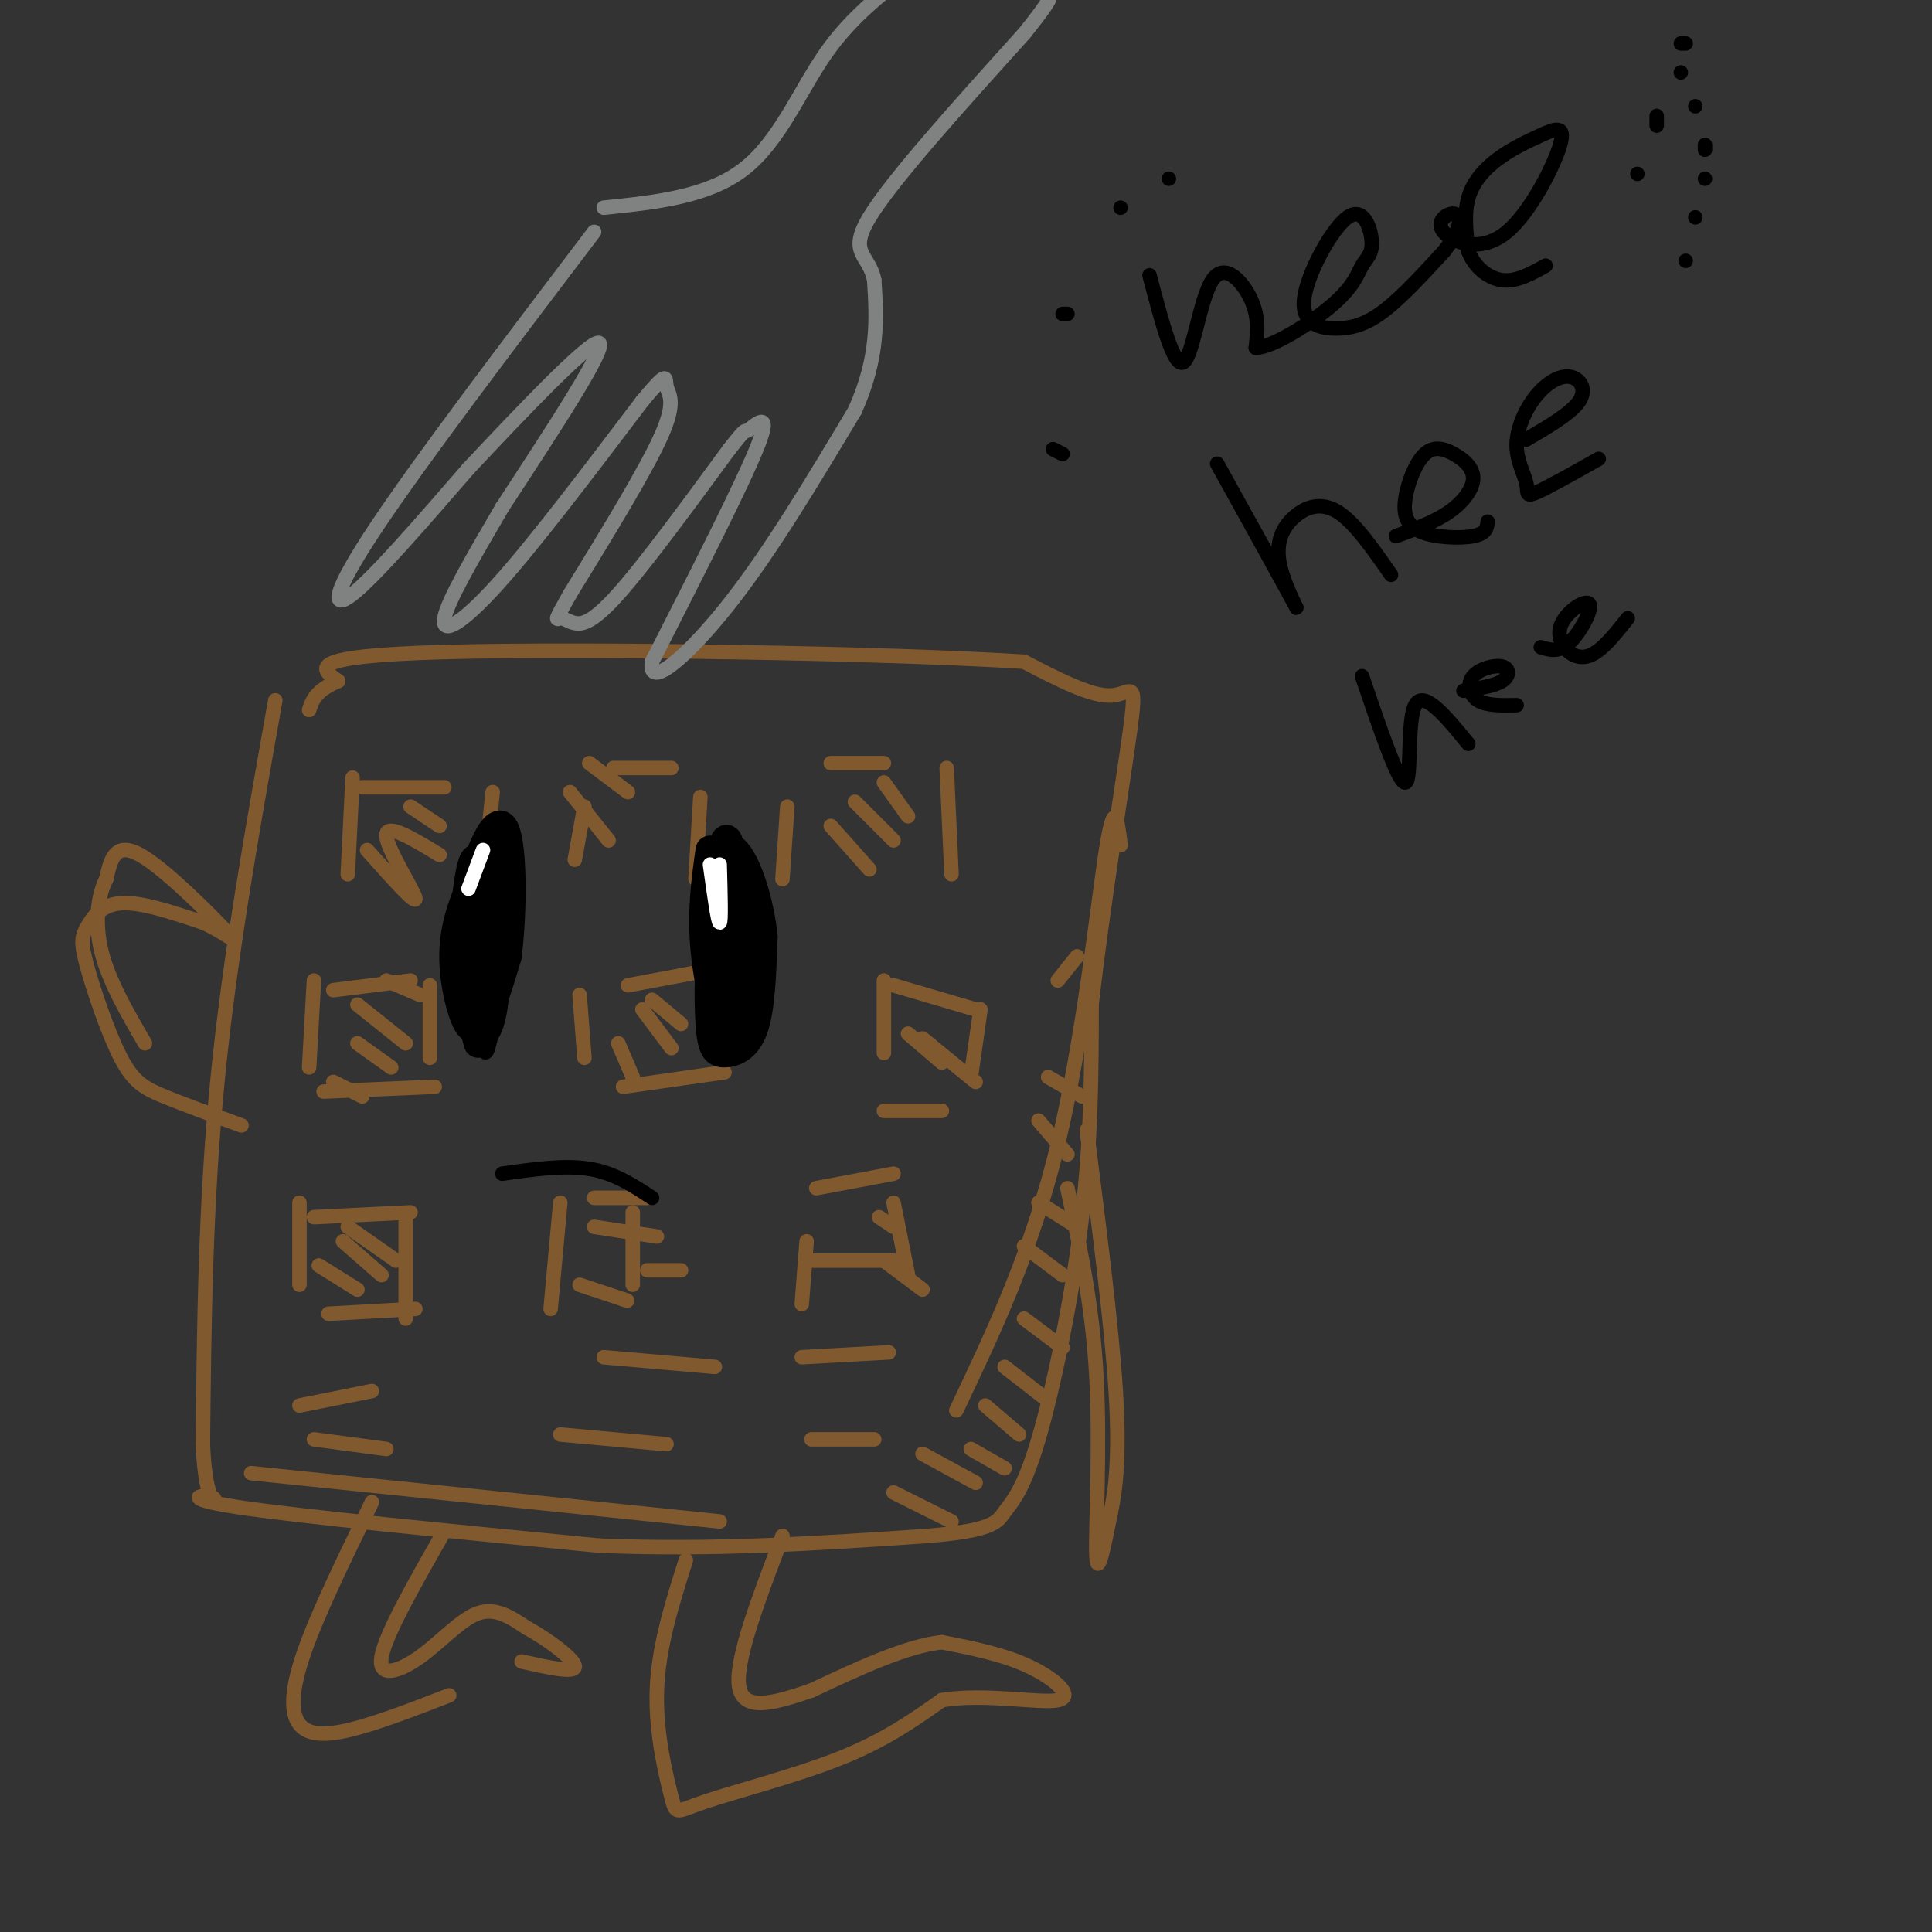 <svg viewBox='0 0 400 400' version='1.1' xmlns='http://www.w3.org/2000/svg' xmlns:xlink='http://www.w3.org/1999/xlink'><rect x="0" y="0" width="400" height="400" fill="#333333" stroke="none"/><g fill='none' stroke='rgb(129,89,47)' stroke-width='3' stroke-linecap='round' stroke-linejoin='round'><path d='M57,145c-4.750,26.667 -9.500,53.333 -12,79c-2.500,25.667 -2.750,50.333 -3,75'/><path d='M42,299c0.583,14.071 3.542,11.750 2,11c-1.542,-0.750 -7.583,0.071 5,2c12.583,1.929 43.792,4.964 75,8'/><path d='M124,320c23.833,1.000 45.917,-0.500 68,-2'/><path d='M192,318c13.856,-1.126 14.498,-2.941 16,-5c1.502,-2.059 3.866,-4.362 7,-15c3.134,-10.638 7.038,-29.611 9,-46c1.962,-16.389 1.981,-30.195 2,-44'/><path d='M226,208c2.143,-19.369 6.500,-45.792 8,-57c1.500,-11.208 0.143,-7.202 -4,-7c-4.143,0.202 -11.071,-3.399 -18,-7'/><path d='M212,137c-28.489,-1.800 -90.711,-2.800 -120,-2c-29.289,0.800 -25.644,3.400 -22,6'/><path d='M70,141c-4.667,2.000 -5.333,4.000 -6,6'/><path d='M73,161c0.000,0.000 -1.000,20.000 -1,20'/><path d='M102,164c0.000,0.000 -2.000,19.000 -2,19'/><path d='M75,163c0.000,0.000 17.000,0.000 17,0'/><path d='M127,159c0.000,0.000 12.000,0.000 12,0'/><path d='M172,158c0.000,0.000 11.000,0.000 11,0'/><path d='M145,165c0.000,0.000 -1.000,17.000 -1,17'/><path d='M121,167c0.000,0.000 -2.000,11.000 -2,11'/><path d='M163,167c0.000,0.000 -1.000,15.000 -1,15'/><path d='M196,159c0.000,0.000 1.000,22.000 1,22'/><path d='M65,203c0.000,0.000 -1.000,18.000 -1,18'/><path d='M89,204c0.000,0.000 0.000,15.000 0,15'/><path d='M120,206c0.000,0.000 1.000,13.000 1,13'/><path d='M151,200c0.000,0.000 -2.000,15.000 -2,15'/><path d='M183,203c0.000,0.000 0.000,15.000 0,15'/><path d='M203,209c0.000,0.000 -2.000,14.000 -2,14'/><path d='M62,249c0.000,0.000 0.000,17.000 0,17'/><path d='M84,252c0.000,0.000 0.000,21.000 0,21'/><path d='M116,249c0.000,0.000 -2.000,22.000 -2,22'/><path d='M131,251c0.000,0.000 0.000,15.000 0,15'/><path d='M167,257c0.000,0.000 -1.000,13.000 -1,13'/><path d='M185,249c0.000,0.000 3.000,15.000 3,15'/><path d='M65,252c0.000,0.000 20.000,-1.000 20,-1'/><path d='M68,272c0.000,0.000 18.000,-1.000 18,-1'/><path d='M134,263c0.000,0.000 7.000,0.000 7,0'/><path d='M123,248c0.000,0.000 11.000,0.000 11,0'/><path d='M130,204c0.000,0.000 16.000,-3.000 16,-3'/><path d='M129,225c0.000,0.000 21.000,-3.000 21,-3'/><path d='M185,204c0.000,0.000 17.000,5.000 17,5'/><path d='M183,230c0.000,0.000 12.000,0.000 12,0'/><path d='M168,261c0.000,0.000 17.000,0.000 17,0'/><path d='M169,246c0.000,0.000 16.000,-3.000 16,-3'/><path d='M67,226c0.000,0.000 23.000,-1.000 23,-1'/><path d='M69,205c0.000,0.000 16.000,-2.000 16,-2'/><path d='M62,291c0.000,0.000 15.000,-3.000 15,-3'/><path d='M65,298c0.000,0.000 15.000,2.000 15,2'/><path d='M125,281c0.000,0.000 23.000,2.000 23,2'/><path d='M116,297c0.000,0.000 22.000,2.000 22,2'/><path d='M166,281c0.000,0.000 18.000,-1.000 18,-1'/><path d='M168,298c0.000,0.000 13.000,0.000 13,0'/></g>
<g fill='none' stroke='rgb(0,0,0)' stroke-width='3' stroke-linecap='round' stroke-linejoin='round'><path d='M101,171c-2.748,10.397 -5.496,20.794 -6,28c-0.504,7.206 1.236,11.220 3,14c1.764,2.780 3.552,4.325 4,-4c0.448,-8.325 -0.443,-26.522 -1,-32c-0.557,-5.478 -0.778,1.761 -1,9'/><path d='M100,186c0.043,9.612 0.651,29.144 1,25c0.349,-4.144 0.440,-31.962 0,-32c-0.440,-0.038 -1.411,27.703 -1,36c0.411,8.297 2.206,-2.852 4,-14'/><path d='M104,201c0.209,-9.203 -1.270,-25.212 -3,-27c-1.730,-1.788 -3.712,10.645 -4,21c-0.288,10.355 1.119,18.631 3,20c1.881,1.369 4.237,-4.170 4,-14c-0.237,-9.830 -3.068,-23.951 -5,-25c-1.932,-1.049 -2.966,10.976 -4,23'/></g>
<g fill='none' stroke='rgb(0,0,0)' stroke-width='6' stroke-linecap='round' stroke-linejoin='round'><path d='M98,182c-2.229,5.303 -4.457,10.607 -4,18c0.457,7.393 3.600,16.876 5,11c1.400,-5.876 1.056,-27.111 0,-32c-1.056,-4.889 -2.823,6.568 -3,16c-0.177,9.432 1.235,16.838 3,17c1.765,0.162 3.882,-6.919 6,-14'/><path d='M105,198c1.214,-9.167 1.250,-25.083 -1,-27c-2.250,-1.917 -6.786,10.167 -8,20c-1.214,9.833 0.893,17.417 3,25'/><path d='M147,176c-0.900,6.439 -1.800,12.878 -1,21c0.800,8.122 3.299,17.926 5,15c1.701,-2.926 2.605,-18.583 3,-26c0.395,-7.417 0.280,-6.594 -1,-5c-1.280,1.594 -3.727,3.960 -5,10c-1.273,6.040 -1.372,15.753 -1,21c0.372,5.247 1.216,6.028 3,6c1.784,-0.028 4.510,-0.865 6,-5c1.490,-4.135 1.745,-11.567 2,-19'/><path d='M158,194c-0.686,-7.209 -3.401,-15.733 -6,-18c-2.599,-2.267 -5.080,1.721 -5,13c0.080,11.279 2.723,29.848 4,25c1.277,-4.848 1.190,-33.113 0,-39c-1.190,-5.887 -3.483,10.604 -4,21c-0.517,10.396 0.741,14.698 2,19'/><path d='M149,215c1.333,1.333 3.667,-4.833 6,-11'/></g>
<g fill='none' stroke='rgb(255,255,255)' stroke-width='3' stroke-linecap='round' stroke-linejoin='round'><path d='M100,176c-1.500,4.000 -3.000,8.000 -3,8c0.000,0.000 1.500,-4.000 3,-8'/><path d='M147,179c0.833,6.000 1.667,12.000 2,12c0.333,0.000 0.167,-6.000 0,-12'/></g>
<g fill='none' stroke='rgb(129,89,47)' stroke-width='3' stroke-linecap='round' stroke-linejoin='round'><path d='M66,262c0.000,0.000 8.000,5.000 8,5'/><path d='M71,257c0.000,0.000 8.000,7.000 8,7'/><path d='M72,254c0.000,0.000 10.000,7.000 10,7'/><path d='M69,224c0.000,0.000 6.000,3.000 6,3'/><path d='M74,216c0.000,0.000 7.000,5.000 7,5'/><path d='M74,208c0.000,0.000 10.000,8.000 10,8'/><path d='M80,203c0.000,0.000 7.000,3.000 7,3'/><path d='M76,176c5.133,5.756 10.267,11.511 10,10c-0.267,-1.511 -5.933,-10.289 -6,-13c-0.067,-2.711 5.467,0.644 11,4'/><path d='M85,167c0.000,0.000 6.000,4.000 6,4'/><path d='M118,164c0.000,0.000 8.000,10.000 8,10'/><path d='M122,158c0.000,0.000 8.000,6.000 8,6'/><path d='M120,266c0.000,0.000 9.000,3.000 9,3'/><path d='M129,269c1.500,0.500 0.750,0.250 0,0'/><path d='M123,254c0.000,0.000 13.000,2.000 13,2'/><path d='M133,209c0.000,0.000 6.000,8.000 6,8'/><path d='M135,207c0.000,0.000 6.000,5.000 6,5'/><path d='M172,171c0.000,0.000 8.000,9.000 8,9'/><path d='M177,166c0.000,0.000 8.000,8.000 8,8'/><path d='M183,162c0.000,0.000 5.000,7.000 5,7'/><path d='M128,216c0.000,0.000 3.000,7.000 3,7'/><path d='M188,214c0.000,0.000 7.000,6.000 7,6'/><path d='M191,215c0.000,0.000 11.000,9.000 11,9'/><path d='M182,252c0.000,0.000 3.000,2.000 3,2'/><path d='M183,261c0.000,0.000 8.000,6.000 8,6'/><path d='M52,305c0.000,0.000 97.000,10.000 97,10'/><path d='M185,309c0.000,0.000 12.000,6.000 12,6'/><path d='M191,301c0.000,0.000 11.000,6.000 11,6'/><path d='M201,300c0.000,0.000 7.000,4.000 7,4'/><path d='M204,291c0.000,0.000 7.000,6.000 7,6'/><path d='M208,283c0.000,0.000 9.000,7.000 9,7'/><path d='M212,273c0.000,0.000 8.000,6.000 8,6'/><path d='M212,258c0.000,0.000 8.000,6.000 8,6'/><path d='M215,249c0.000,0.000 8.000,5.000 8,5'/><path d='M215,232c0.000,0.000 6.000,7.000 6,7'/><path d='M217,223c0.000,0.000 7.000,4.000 7,4'/><path d='M219,203c0.000,0.000 4.000,-5.000 4,-5'/><path d='M232,175c-0.622,-5.133 -1.244,-10.267 -3,1c-1.756,11.267 -4.644,38.933 -10,61c-5.356,22.067 -13.178,38.533 -21,55'/></g>
<g fill='none' stroke='rgb(0,0,0)' stroke-width='3' stroke-linecap='round' stroke-linejoin='round'><path d='M104,243c6.417,-0.917 12.833,-1.833 18,-1c5.167,0.833 9.083,3.417 13,6'/></g>
<g fill='none' stroke='rgb(129,89,47)' stroke-width='3' stroke-linecap='round' stroke-linejoin='round'><path d='M77,311c-5.595,11.476 -11.190,22.952 -14,31c-2.810,8.048 -2.833,12.667 -1,15c1.833,2.333 5.524,2.381 11,1c5.476,-1.381 12.738,-4.190 20,-7'/><path d='M142,323c-2.853,9.003 -5.707,18.006 -6,27c-0.293,8.994 1.973,17.978 3,22c1.027,4.022 0.815,3.083 7,1c6.185,-2.083 18.767,-5.309 28,-9c9.233,-3.691 15.116,-7.845 21,-12'/><path d='M195,352c8.821,-1.500 20.375,0.750 24,0c3.625,-0.750 -0.679,-4.500 -6,-7c-5.321,-2.500 -11.661,-3.750 -18,-5'/><path d='M195,340c-7.500,0.833 -17.250,5.417 -27,10'/><path d='M168,350c-7.933,2.711 -14.267,4.489 -15,-1c-0.733,-5.489 4.133,-18.244 9,-31'/><path d='M92,317c-6.101,10.702 -12.202,21.405 -13,26c-0.798,4.595 3.708,3.083 8,0c4.292,-3.083 8.369,-7.738 12,-9c3.631,-1.262 6.815,0.869 10,3'/><path d='M109,337c4.267,2.289 9.933,6.511 10,8c0.067,1.489 -5.467,0.244 -11,-1'/><path d='M221,246c2.600,12.156 5.200,24.311 6,39c0.800,14.689 -0.200,31.911 0,37c0.200,5.089 1.600,-1.956 3,-9'/><path d='M230,313c0.956,-4.556 1.844,-11.444 1,-25c-0.844,-13.556 -3.422,-33.778 -6,-54'/><path d='M50,233c-5.948,-2.154 -11.896,-4.308 -16,-6c-4.104,-1.692 -6.365,-2.923 -9,-8c-2.635,-5.077 -5.644,-14.000 -7,-19c-1.356,-5.000 -1.057,-6.077 0,-8c1.057,-1.923 2.874,-4.692 7,-5c4.126,-0.308 10.563,1.846 17,4'/><path d='M42,191c4.750,2.083 8.125,5.292 5,2c-3.125,-3.292 -12.750,-13.083 -18,-16c-5.250,-2.917 -6.125,1.042 -7,5'/><path d='M22,182c-1.711,3.267 -2.489,8.933 -1,15c1.489,6.067 5.244,12.533 9,19'/></g>
<g fill='none' stroke='rgb(128,130,130)' stroke-width='3' stroke-linecap='round' stroke-linejoin='round'><path d='M123,48c-17.911,23.622 -35.822,47.244 -45,61c-9.178,13.756 -9.622,17.644 -5,14c4.622,-3.644 14.311,-14.822 24,-26'/><path d='M97,97c10.622,-11.333 25.178,-26.667 27,-26c1.822,0.667 -9.089,17.333 -20,34'/><path d='M104,105c-6.107,10.429 -11.375,19.500 -12,23c-0.625,3.500 3.393,1.429 11,-7c7.607,-8.429 18.804,-23.214 30,-38'/><path d='M133,83c5.607,-6.762 4.625,-4.667 5,-3c0.375,1.667 2.107,2.905 -1,10c-3.107,7.095 -11.054,20.048 -19,33'/><path d='M118,123c-3.504,6.177 -2.764,5.120 -2,5c0.764,-0.120 1.552,0.699 3,1c1.448,0.301 3.557,0.086 9,-6c5.443,-6.086 14.222,-18.043 23,-30'/><path d='M151,93c4.083,-5.190 2.792,-3.167 4,-4c1.208,-0.833 4.917,-4.524 2,3c-2.917,7.524 -12.458,26.262 -22,45'/><path d='M135,137c-1.022,6.111 7.422,-1.111 16,-12c8.578,-10.889 17.289,-25.444 26,-40'/><path d='M177,85c5.000,-11.167 4.500,-19.083 4,-27'/><path d='M181,58c-1.022,-5.400 -5.578,-5.400 -1,-13c4.578,-7.600 18.289,-22.800 32,-38'/><path d='M212,7c6.167,-7.667 5.583,-7.833 5,-8'/><path d='M125,43c10.778,-1.111 21.556,-2.222 29,-8c7.444,-5.778 11.556,-16.222 17,-24c5.444,-7.778 12.222,-12.889 19,-18'/></g>
<g fill='none' stroke='rgb(0,0,0)' stroke-width='3' stroke-linecap='round' stroke-linejoin='round'><path d='M238,57c2.512,9.589 5.024,19.179 7,18c1.976,-1.179 3.417,-13.125 6,-17c2.583,-3.875 6.310,0.321 8,4c1.690,3.679 1.345,6.839 1,10'/><path d='M260,72c3.457,-0.048 11.599,-5.167 16,-9c4.401,-3.833 5.062,-6.381 6,-8c0.938,-1.619 2.153,-2.310 2,-5c-0.153,-2.690 -1.674,-7.378 -5,-5c-3.326,2.378 -8.459,11.823 -9,17c-0.541,5.177 3.508,6.086 7,6c3.492,-0.086 6.426,-1.167 10,-4c3.574,-2.833 7.787,-7.416 12,-12'/><path d='M299,52c2.695,-3.393 3.434,-5.874 3,-7c-0.434,-1.126 -2.040,-0.896 -3,0c-0.960,0.896 -1.272,2.460 1,4c2.272,1.540 7.130,3.057 12,-1c4.870,-4.057 9.752,-13.689 11,-18c1.248,-4.311 -1.140,-3.300 -4,-2c-2.860,1.300 -6.193,2.888 -9,5c-2.807,2.112 -5.088,4.746 -6,8c-0.912,3.254 -0.456,7.127 0,11'/><path d='M304,52c1.156,3.178 4.044,5.622 7,6c2.956,0.378 5.978,-1.311 9,-3'/><path d='M252,96c7.139,12.888 14.278,25.777 16,29c1.722,3.223 -1.971,-3.219 -3,-8c-1.029,-4.781 0.608,-7.903 3,-10c2.392,-2.097 5.541,-3.171 9,-1c3.459,2.171 7.230,7.585 11,13'/><path d='M289,111c4.001,-1.456 8.003,-2.913 11,-5c2.997,-2.087 4.990,-4.805 5,-7c0.010,-2.195 -1.963,-3.868 -4,-5c-2.037,-1.132 -4.140,-1.723 -6,0c-1.860,1.723 -3.478,5.761 -4,9c-0.522,3.239 0.052,5.680 3,7c2.948,1.320 8.271,1.520 11,1c2.729,-0.520 2.865,-1.760 3,-3'/><path d='M316,91c4.700,-2.759 9.401,-5.519 11,-8c1.599,-2.481 0.097,-4.684 -2,-5c-2.097,-0.316 -4.788,1.255 -7,4c-2.212,2.745 -3.943,6.664 -4,10c-0.057,3.336 1.562,6.091 2,8c0.438,1.909 -0.303,2.974 2,2c2.303,-0.974 7.652,-3.987 13,-7'/><path d='M282,140c3.822,11.244 7.644,22.489 9,22c1.356,-0.489 0.244,-12.711 2,-16c1.756,-3.289 6.378,2.356 11,8'/><path d='M303,143c3.204,-0.483 6.408,-0.967 8,-2c1.592,-1.033 1.571,-2.617 0,-3c-1.571,-0.383 -4.692,0.435 -6,2c-1.308,1.565 -0.802,3.876 1,5c1.802,1.124 4.901,1.062 8,1'/><path d='M319,134c1.876,0.574 3.751,1.148 6,-1c2.249,-2.148 4.871,-7.019 4,-8c-0.871,-0.981 -5.234,1.928 -6,5c-0.766,3.072 2.067,6.306 5,6c2.933,-0.306 5.967,-4.153 9,-8'/><path d='M339,36c0.000,0.000 0.000,0.000 0,0'/><path d='M348,15c0.000,0.000 0.000,0.000 0,0'/><path d='M348,9c0.000,0.000 1.000,0.000 1,0'/><path d='M343,24c0.000,0.000 0.000,2.000 0,2'/><path d='M349,54c0.000,0.000 0.000,0.000 0,0'/><path d='M351,45c0.000,0.000 0.000,0.000 0,0'/><path d='M353,37c0.000,0.000 0.000,0.000 0,0'/><path d='M353,31c0.000,0.000 0.000,-1.000 0,-1'/><path d='M351,22c0.000,0.000 0.000,0.000 0,0'/><path d='M242,37c0.000,0.000 0.000,0.000 0,0'/><path d='M232,43c0.000,0.000 0.000,0.000 0,0'/><path d='M220,65c0.000,0.000 1.000,0.000 1,0'/><path d='M218,93c0.000,0.000 2.000,1.000 2,1'/></g>
</svg>